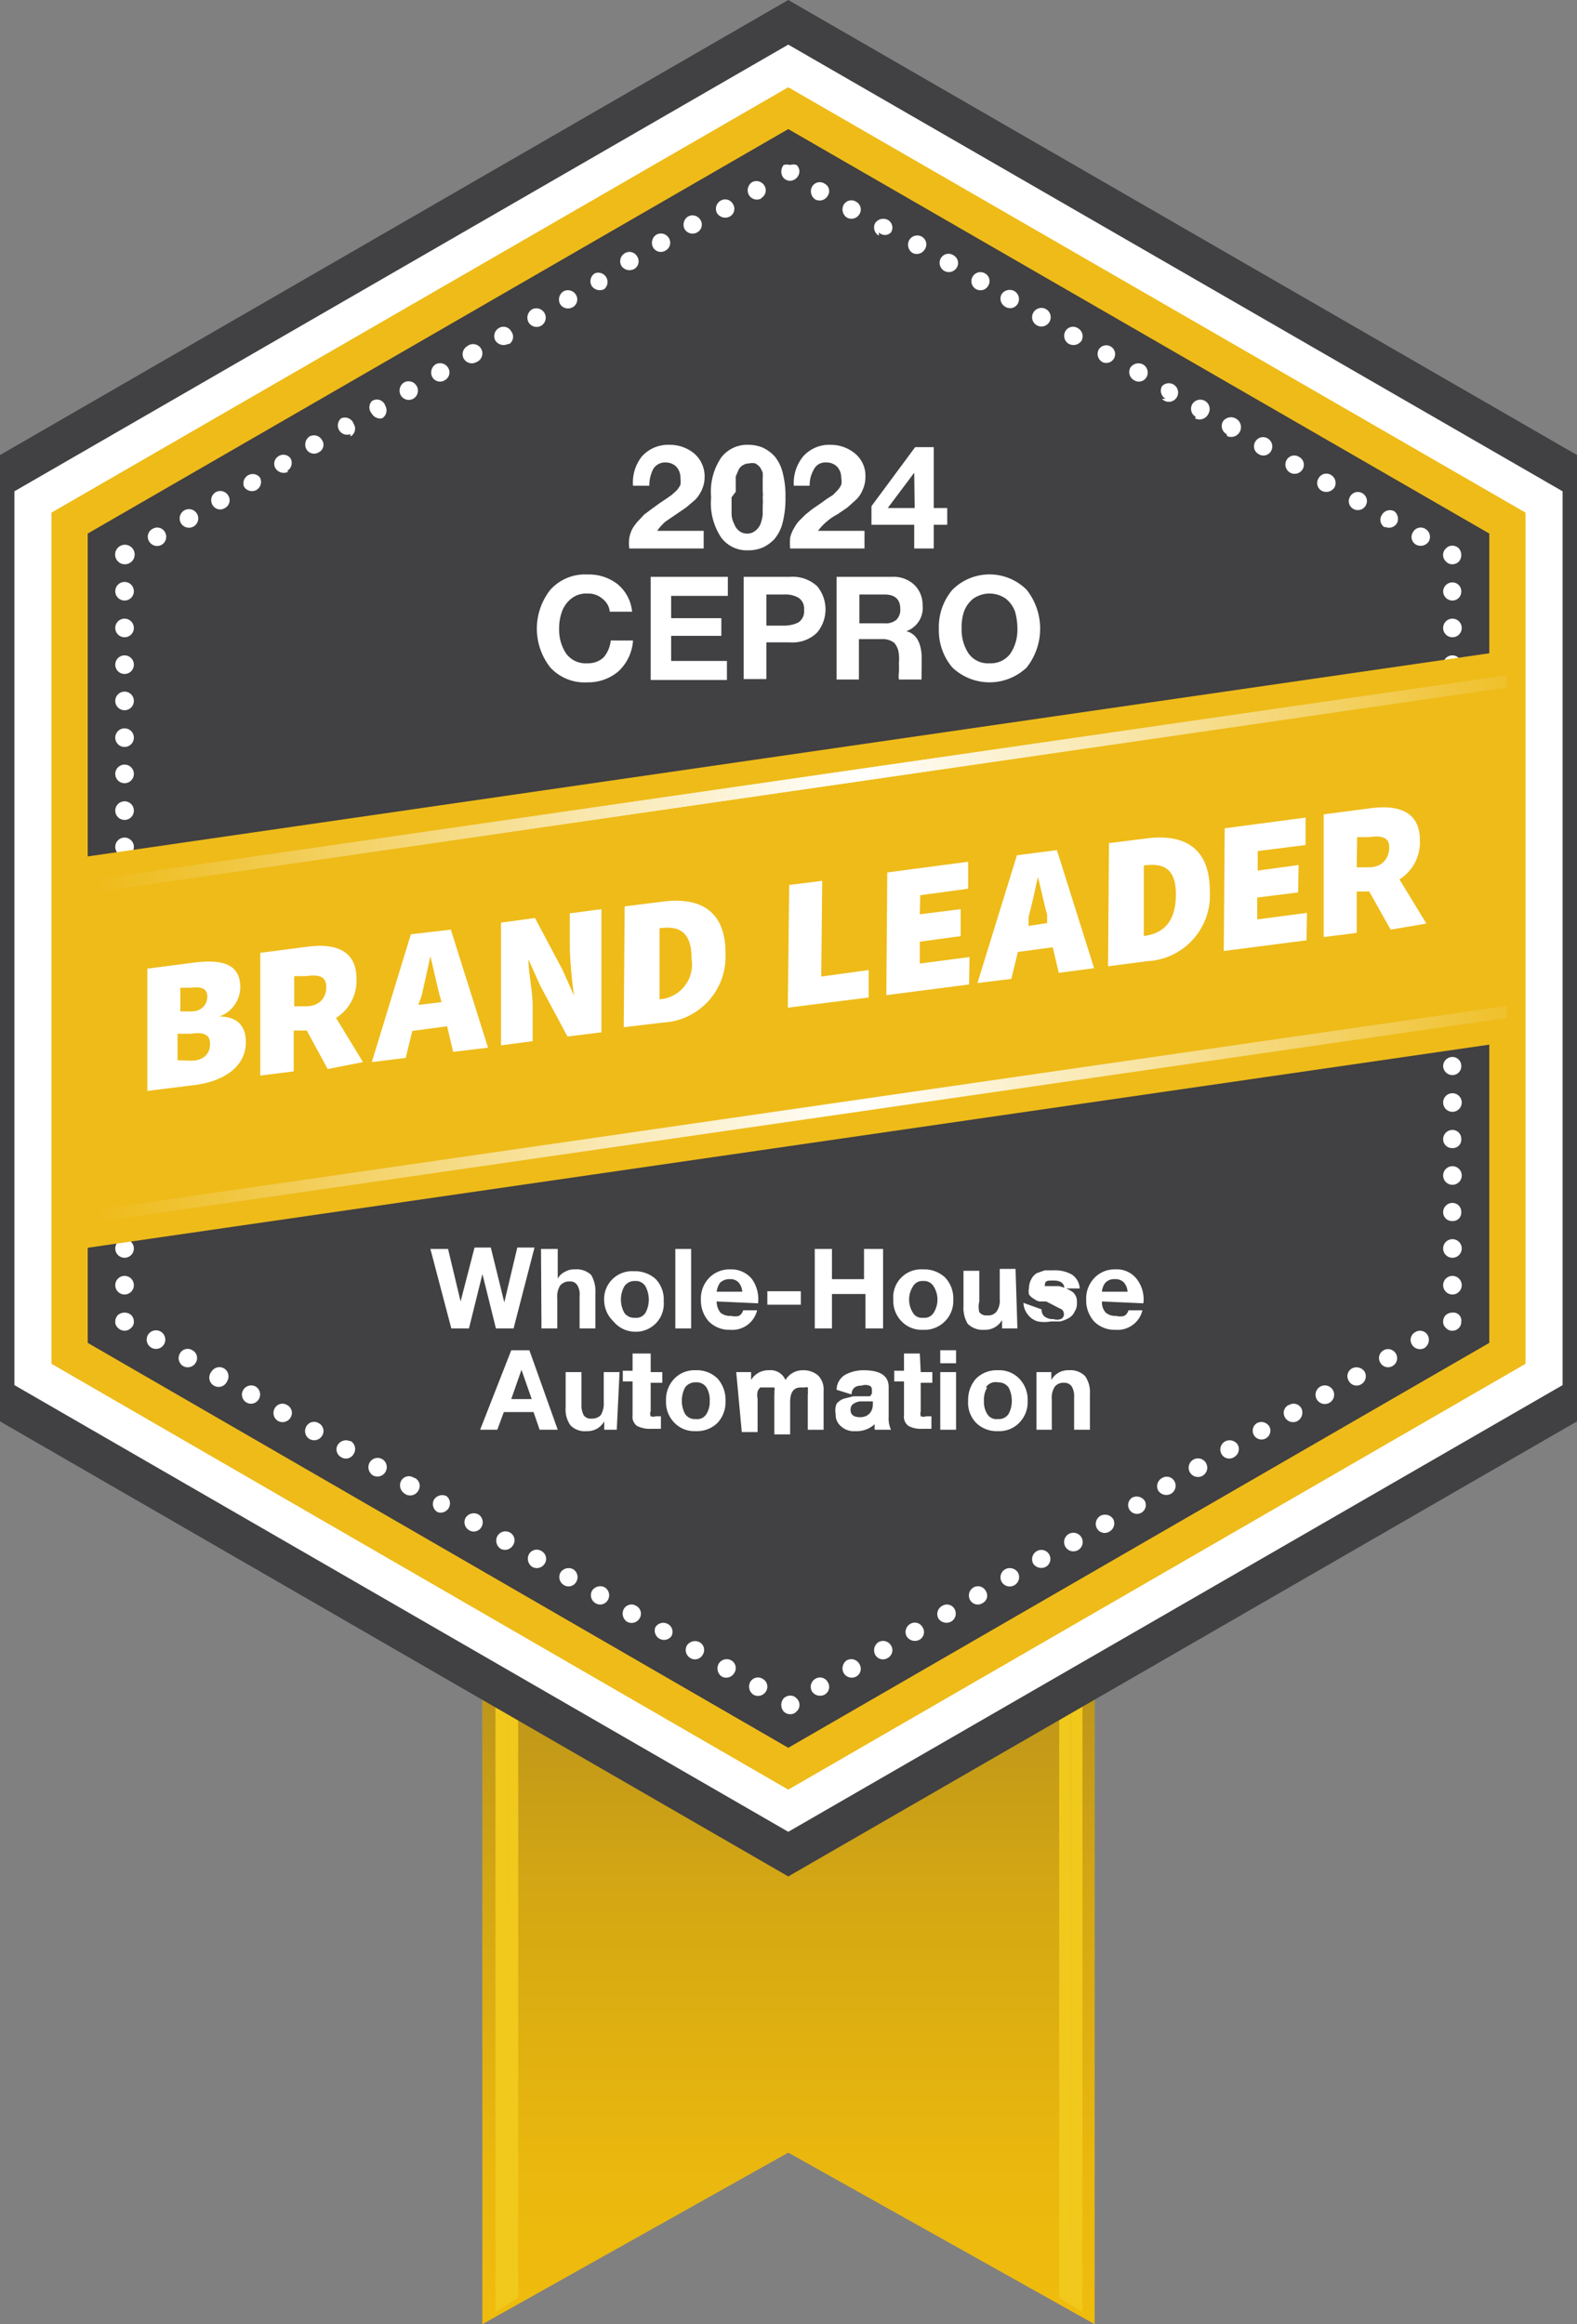 <svg xmlns="http://www.w3.org/2000/svg" xmlns:xlink="http://www.w3.org/1999/xlink" viewBox="0 0 33.93 50"><rect x="0" y="0" width="33.93" height="50" fill="#808080" stroke="none"/><defs><style>.cls-1{fill:url(#linear-gradient);}.cls-2{fill:#eebb19;}.cls-3{fill:none;}.cls-4{fill:url(#linear-gradient-2);}.cls-5{clip-path:url(#clip-path);}.cls-6{fill:url(#linear-gradient-4);}.cls-7{fill:#f1c81c;}.cls-8{fill:#414042;}.cls-9{fill:#fff;}.cls-10{clip-path:url(#clip-path-2);}.cls-11{clip-path:url(#clip-path-3);}.cls-12{clip-path:url(#clip-path-4);}.cls-13{clip-path:url(#clip-path-5);}.cls-14{fill:url(#linear-gradient-6);}.cls-15{clip-path:url(#clip-path-6);}.cls-16{fill:url(#linear-gradient-7);}</style><linearGradient id="linear-gradient" x1="10.38" y1="42.22" x2="23.55" y2="42.22" gradientUnits="userSpaceOnUse"><stop offset="0" stop-color="#eebb19"/><stop offset="1" stop-color="#eebb19"/></linearGradient><linearGradient id="linear-gradient-2" x1="1.51" y1="16.9" x2="32.42" y2="16.9" gradientUnits="userSpaceOnUse"><stop offset="0" stop-color="#eebb19"/><stop offset="0.52" stop-color="#fff"/><stop offset="1" stop-color="#eebb19"/></linearGradient><clipPath id="clip-path" transform="translate(0 0)"><polygon class="cls-1" points="10.38 34.45 10.38 50 16.96 46.31 23.55 50 23.55 34.45 10.38 34.45"/></clipPath><linearGradient id="linear-gradient-4" x1="16.96" y1="50" x2="16.96" y2="34.45" gradientUnits="userSpaceOnUse"><stop offset="0" stop-color="#f0bc0c"/><stop offset="0.23" stop-color="#e9b70e"/><stop offset="0.58" stop-color="#d5a813"/><stop offset="0.99" stop-color="#b58f1c"/><stop offset="1" stop-color="#b48f1c"/></linearGradient><clipPath id="clip-path-2" transform="translate(0 0)"><polygon class="cls-2" points="1.11 11.03 1.11 29.34 16.96 38.5 32.82 29.34 32.82 11.03 16.96 1.88 1.11 11.03"/></clipPath><clipPath id="clip-path-3" transform="translate(0 0)"><rect class="cls-3" width="33.93" height="50"/></clipPath><clipPath id="clip-path-4" transform="translate(0 0)"><polygon class="cls-3" points="1.51 18.48 1.51 26.9 32.42 22.42 32.42 14 1.51 18.48"/></clipPath><clipPath id="clip-path-5" transform="translate(0 0)"><polygon class="cls-4" points="1.51 19 1.51 19.27 32.42 14.79 32.42 14.53 1.51 19"/></clipPath><linearGradient id="linear-gradient-6" x1="463.65" y1="1200.52" x2="464.43" y2="1200.52" gradientTransform="translate(-18367.57 -47545.73) scale(39.62)" xlink:href="#linear-gradient-2"/><clipPath id="clip-path-6" transform="translate(0 0)"><polygon class="cls-3" points="1.51 26.11 1.51 26.37 32.42 21.9 32.42 21.64 1.51 26.11"/></clipPath><linearGradient id="linear-gradient-7" x1="463.65" y1="1200.47" x2="464.43" y2="1200.47" gradientTransform="translate(-18367.57 -47536.62) scale(39.62)" xlink:href="#linear-gradient-2"/></defs><g id="Layer_2" data-name="Layer 2"><g id="Layer_1-2" data-name="Layer 1"><polygon class="cls-1" points="10.38 34.45 10.38 50 16.96 46.31 23.55 50 23.55 34.45 10.38 34.45"/><g class="cls-5"><rect class="cls-6" x="10.38" y="34.45" width="13.17" height="15.55"/></g><polygon class="cls-7" points="23.04 49.59 23.29 49.74 23.29 36.46 23.04 36.31 23.04 49.59"/><polygon class="cls-7" points="22.79 49.43 23.04 49.59 23.04 36.31 22.79 36.16 22.79 49.43"/><polygon class="cls-7" points="10.66 36.46 10.66 49.74 10.9 49.59 10.9 36.31 10.66 36.46"/><polygon class="cls-7" points="10.9 36.31 10.9 49.59 11.15 49.43 11.15 36.16 10.9 36.31"/><polygon class="cls-8" points="16.96 0 0 9.79 0 30.58 16.96 40.37 33.93 30.58 33.93 9.79 16.96 0"/><polygon class="cls-9" points="0.31 10.57 0.31 29.8 16.96 39.41 33.62 29.8 33.62 10.57 16.96 0.96 0.31 10.57"/><polygon class="cls-2" points="1.11 11.03 1.11 29.34 16.96 38.5 32.82 29.34 32.82 11.03 16.96 1.88 1.11 11.03"/><g class="cls-10"><rect class="cls-2" x="1.11" y="1.88" width="31.71" height="36.62"/></g><polygon class="cls-8" points="1.89 11.48 16.96 2.78 32.04 11.48 32.04 28.89 16.96 37.6 1.89 28.89 1.89 11.48"/><polygon class="cls-8" points="1.89 11.48 16.96 2.78 32.04 11.48 32.04 28.89 16.96 37.6 1.89 28.89 1.89 11.48"/><polygon class="cls-8" points="2.4 11.78 16.96 3.37 31.52 11.78 31.52 28.59 16.96 37 2.4 28.59 2.4 11.78"/><g class="cls-11"><path class="cls-9" d="M2.68,12.14a.21.21,0,1,0-.14-.06.2.2,0,0,0,.14.06" transform="translate(0 0)"/><path class="cls-9" d="M16.38,4.26h0A.19.19,0,0,0,16.45,4a.2.2,0,0,0-.27-.08.21.21,0,0,0-.07.27.2.2,0,0,0,.27.08m-.68.39h0a.19.19,0,0,0,.07-.27.19.19,0,0,0-.27-.07.2.2,0,0,0-.07.27.21.21,0,0,0,.27.07M15,5h0a.19.19,0,0,0,.07-.27.2.2,0,0,0-.27-.07.21.21,0,0,0-.07.27A.2.2,0,0,0,15,5m-.68.39h0a.19.19,0,0,0,.07-.27.2.2,0,0,0-.27-.07.21.21,0,0,0-.07.27.19.19,0,0,0,.27.07m-.68.4h0a.19.19,0,0,0,.07-.27.19.19,0,0,0-.27-.07.2.2,0,0,0-.07.27.21.21,0,0,0,.27.07M13,6.22h0a.2.2,0,0,0-.2-.34.2.2,0,0,0-.07.27.21.21,0,0,0,.27.07m-.68.39h0a.19.19,0,0,0,.07-.27.2.2,0,0,0-.27-.07.21.21,0,0,0-.07.27.2.2,0,0,0,.27.07m-.68.4h0a.2.2,0,0,0-.2-.35.21.21,0,0,0-.07.27.2.2,0,0,0,.27.08m-.68.39h0A.19.19,0,0,0,11,7.13a.19.19,0,0,0-.27-.07.2.2,0,0,0-.07.27.21.21,0,0,0,.27.07m-.68.39h0a.2.2,0,1,0-.2-.34.2.2,0,0,0-.07.27.2.2,0,0,0,.27.07m-.68.39h0a.19.19,0,0,0,.07-.27.2.2,0,0,0-.27-.07.21.21,0,0,0-.07.27.19.19,0,0,0,.27.07m-.68.4h0a.2.2,0,0,0-.2-.35.21.21,0,0,0-.07.27.2.2,0,0,0,.27.08M8.22,9h0a.2.2,0,0,0,.07-.27A.19.19,0,0,0,8,8.63.2.2,0,0,0,8,8.9.21.21,0,0,0,8.22,9m-.68.39h0a.19.19,0,0,0,.07-.27A.2.2,0,0,0,7.34,9a.2.2,0,0,0,.2.34m-.68.39h0a.18.18,0,0,0,.07-.26.2.2,0,0,0-.27-.08.21.21,0,0,0-.07.27.19.19,0,0,0,.27.07m-.68.4h0a.2.2,0,0,0,.07-.27A.19.19,0,0,0,6,9.81a.19.19,0,0,0-.07.27.21.21,0,0,0,.27.07m-.68.39h0a.2.2,0,0,0,.07-.27.2.2,0,0,0-.34.2.2.2,0,0,0,.27.07m-.68.39h0a.19.19,0,0,0,.07-.27.2.2,0,0,0-.27-.07.2.2,0,0,0-.07.27.19.19,0,0,0,.27.07m-.68.4h0a.2.2,0,1,0-.27-.08.2.2,0,0,0,.27.08m-.68.39h0a.2.2,0,0,0,.07-.27.19.19,0,0,0-.27-.07.19.19,0,0,0-.07.27.2.2,0,0,0,.27.07" transform="translate(0 0)"/><path class="cls-9" d="M17,3.89a.21.21,0,0,0,.2-.2.2.2,0,0,0-.06-.14.22.22,0,0,0-.14,0,.24.24,0,0,0-.14,0,.24.24,0,0,0-.05.14.22.22,0,0,0,.05.14.2.2,0,0,0,.14.06" transform="translate(0 0)"/><path class="cls-9" d="M30.47,11.72h0a.21.21,0,0,0,.27-.07.2.2,0,0,0-.07-.27.19.19,0,0,0-.27.07.19.19,0,0,0,.07.27m-.68-.39h0a.2.2,0,0,0,.27-.08A.21.21,0,0,0,30,11a.2.2,0,0,0-.27.08.19.19,0,0,0,.07.27m-.68-.4h0a.19.19,0,1,0,.19-.34.19.19,0,0,0-.26.07.19.19,0,0,0,.07.27m-.68-.39h0a.21.21,0,0,0,.27-.07.2.2,0,0,0-.07-.27.19.19,0,0,0-.27.07.19.19,0,0,0,.07.27m-.68-.39h0a.2.2,0,0,0,.27-.08.19.19,0,0,0-.08-.26.19.19,0,0,0-.27.07.2.2,0,0,0,.08.27m-.68-.4h0a.19.19,0,0,0,.27-.07.2.2,0,0,0-.08-.27.19.19,0,0,0-.26.07.19.19,0,0,0,.07.27m-.68-.39h0A.19.19,0,1,0,26.58,9a.21.21,0,0,0-.27.07.2.2,0,0,0,.08.27M25.71,9h0A.21.21,0,0,0,26,8.9a.2.2,0,0,0-.35-.2.2.2,0,0,0,.08.27M25,8.58h0A.2.2,0,1,0,25,8.31a.2.2,0,0,0,.08.27m-.68-.4h0a.19.19,0,0,0,.27-.07.2.2,0,0,0-.08-.27.21.21,0,0,0-.27.07.2.2,0,0,0,.08.27m-.68-.39h0a.19.19,0,1,0-.08-.27.2.2,0,0,0,.08.27M23,7.4h0a.21.21,0,0,0,.27-.07.2.2,0,0,0-.08-.27.19.19,0,0,0-.27.07A.2.2,0,0,0,23,7.4M22.31,7h0a.2.2,0,1,0-.08-.27.2.2,0,0,0,.08.27m-.68-.4h0a.19.19,0,0,0,.27-.07.2.2,0,0,0-.08-.27.21.21,0,0,0-.27.07.2.2,0,0,0,.08.27M21,6.22h0a.19.19,0,0,0,.26-.07.19.19,0,0,0-.07-.27.19.19,0,1,0-.19.34m-.68-.39h0a.2.2,0,0,0,.27-.08.19.19,0,0,0-.08-.26.19.19,0,0,0-.27.07.2.2,0,0,0,.08.27m-.69-.39h0a.2.2,0,0,0,.27-.08.19.19,0,0,0-.07-.27.2.2,0,0,0-.27.08.21.21,0,0,0,.07.27M18.91,5h0A.18.18,0,0,0,19.17,5a.19.19,0,0,0-.07-.27.21.21,0,0,0-.27.07.2.2,0,0,0,.08.27m-.69-.39h0a.2.2,0,0,0,.27-.07.19.19,0,0,0-.07-.27.19.19,0,0,0-.27.07.21.21,0,0,0,.07.27m-.68-.39h0a.2.2,0,0,0,.27-.08.18.18,0,0,0-.07-.26.19.19,0,0,0-.27.07.21.21,0,0,0,.07.27" transform="translate(0 0)"/><path class="cls-9" d="M31.25,12.14a.2.2,0,0,0,.14-.06.22.22,0,0,0,0-.28.2.2,0,0,0-.14-.06.18.18,0,0,0-.14.06.19.19,0,0,0,0,.28.18.18,0,0,0,.14.06" transform="translate(0 0)"/><path class="cls-9" d="M31.05,27.65h0a.2.2,0,0,0,.2.2.2.2,0,0,0,0-.4.2.2,0,0,0-.2.2m0-.79h0a.2.2,0,0,0,.2.2.2.2,0,0,0,0-.4.2.2,0,0,0-.2.2m0-.78h0a.19.19,0,0,0,.2.19.18.18,0,0,0,.19-.19.19.19,0,0,0-.19-.2.2.2,0,0,0-.2.2m0-.79h0a.2.2,0,0,0,.2.2.2.2,0,0,0,0-.4.2.2,0,0,0-.2.2m0-.78h0a.19.19,0,0,0,.2.19.18.18,0,0,0,.19-.19.19.19,0,0,0-.19-.2.2.2,0,0,0-.2.2m0-.79h0a.2.2,0,0,0,.2.2.2.2,0,0,0,0-.4.2.2,0,0,0-.2.2m0-.79h0a.2.2,0,0,0,.2.2.19.19,0,0,0,.19-.2.19.19,0,0,0-.19-.19.2.2,0,0,0-.2.19m0-.78h0a.2.2,0,0,0,.2.2.2.2,0,0,0,0-.4.2.2,0,0,0-.2.2m0-.79h0a.2.2,0,0,0,.2.2.19.19,0,0,0,.19-.2.19.19,0,0,0-.19-.19.2.2,0,0,0-.2.19m0-.78h0a.2.2,0,0,0,.2.2.2.2,0,0,0,0-.4.2.2,0,0,0-.2.2m0-.79h0a.2.2,0,0,0,.2.2.19.19,0,0,0,.19-.2.18.18,0,0,0-.19-.19.19.19,0,0,0-.2.19m0-.78h0a.2.2,0,0,0,.2.2.2.2,0,0,0,0-.4.2.2,0,0,0-.2.2m0-.79h0a.2.2,0,0,0,.2.2.19.19,0,0,0,.19-.2.18.18,0,0,0-.19-.19.19.19,0,0,0-.2.19m0-.78h0a.2.2,0,0,0,.2.2.2.2,0,0,0,0-.4.2.2,0,0,0-.2.2m0-.79h0a.2.2,0,0,0,.2.2.2.2,0,0,0,0-.4.2.2,0,0,0-.2.2m0-.78h0a.19.19,0,0,0,.2.19.18.18,0,0,0,.19-.19.19.19,0,0,0-.19-.2.2.2,0,0,0-.2.2m0-.79h0a.2.2,0,0,0,.2.2.2.2,0,0,0,0-.4.2.2,0,0,0-.2.2m0-.78h0a.2.2,0,0,0,.2.19.19.19,0,0,0,.19-.19.19.19,0,0,0-.19-.2.2.2,0,0,0-.2.2m0-.79h0a.2.2,0,0,0,.2.2.2.2,0,0,0,0-.4.2.2,0,0,0-.2.2m0-.79h0a.2.2,0,0,0,.2.2.19.19,0,0,0,.19-.2.19.19,0,0,0-.19-.19.2.2,0,0,0-.2.19" transform="translate(0 0)"/><path class="cls-9" d="M31.25,28.63a.19.19,0,0,0,.19-.2.17.17,0,0,0-.19-.19.22.22,0,0,0-.14.05.2.2,0,0,0-.06.14.17.17,0,0,0,.06.14.18.18,0,0,0,.14.06" transform="translate(0 0)"/><path class="cls-9" d="M17.54,36.12h0a.2.2,0,0,0-.07.27.21.21,0,0,0,.27.07.19.19,0,0,0,.07-.27.19.19,0,0,0-.27-.07m.68-.4h0a.21.21,0,0,0-.07.27.2.2,0,0,0,.27.08.19.19,0,0,0,.07-.27.2.2,0,0,0-.27-.08m.68-.39h0a.21.21,0,0,0-.07.27.19.19,0,0,0,.27.07.19.19,0,0,0,.07-.27.2.2,0,0,0-.27-.07m.68-.39h0a.2.2,0,0,0-.07.27.21.21,0,0,0,.27.07.19.19,0,0,0,.07-.27.19.19,0,0,0-.27-.07m.69-.39h0a.2.2,0,0,0-.08.27.21.21,0,0,0,.27.07.2.2,0,0,0,.08-.27.19.19,0,0,0-.27-.07m.68-.4h0a.2.2,0,0,0-.08.27.19.19,0,0,0,.27.07.18.18,0,0,0,.07-.26.19.19,0,0,0-.26-.08m.68-.39h0a.2.2,0,0,0-.08.27.2.2,0,0,0,.35-.2.21.21,0,0,0-.27-.07m.68-.39h0a.2.2,0,0,0-.08.27.21.21,0,0,0,.27.07.19.19,0,1,0-.19-.34M23,33h0a.2.2,0,1,0,.27.08A.2.2,0,0,0,23,33m.68-.39h0a.2.2,0,0,0-.08.27.19.19,0,0,0,.27.07.2.2,0,0,0,.08-.27.21.21,0,0,0-.27-.07m.68-.39h0a.19.19,0,1,0,.27.07.21.21,0,0,0-.27-.07M25,31.8h0a.2.2,0,0,0-.08.27.21.21,0,0,0,.27.07.2.2,0,0,0,.08-.27A.19.19,0,0,0,25,31.8m.68-.4h0a.2.2,0,1,0,.27.08.2.2,0,0,0-.27-.08m.68-.39h0a.2.2,0,0,0-.08.27.19.19,0,0,0,.27.07.2.2,0,0,0,.08-.27.21.21,0,0,0-.27-.07m.68-.39h0a.19.19,0,1,0,.27.07.2.2,0,0,0-.27-.07m.68-.39h0a.19.19,0,0,0-.07.27.2.2,0,0,0,.27.07A.21.21,0,0,0,28,30.3a.19.19,0,0,0-.27-.07m.68-.4h0a.2.2,0,1,0,.27.08.2.2,0,0,0-.27-.08m.68-.39h0a.19.19,0,0,0-.07.27.19.19,0,0,0,.27.07.2.2,0,0,0,.07-.27.21.21,0,0,0-.27-.07m.68-.39h0a.19.19,0,0,0-.07.27.19.19,0,0,0,.26.07.19.19,0,1,0-.19-.34m.68-.39h0a.19.19,0,0,0-.07.27.2.2,0,0,0,.27.07.21.21,0,0,0,.07-.27.19.19,0,0,0-.27-.07" transform="translate(0 0)"/><path class="cls-9" d="M17,36.88a.18.18,0,0,0,.14-.06.19.19,0,0,0,0-.28.18.18,0,0,0-.14-.06.2.2,0,0,0-.14.06.22.22,0,0,0,0,.28.2.2,0,0,0,.14.06" transform="translate(0 0)"/><path class="cls-9" d="M3.46,28.65h0a.2.2,0,1,0,.07.27.2.2,0,0,0-.07-.27m.68.4h0a.19.19,0,0,0-.27.07.2.2,0,0,0,.07.27.2.2,0,0,0,.27-.07.19.19,0,0,0-.07-.27m.68.39h0a.2.2,0,0,0-.27.07.2.2,0,1,0,.34.2.2.2,0,0,0-.07-.27m.68.39h0a.2.2,0,0,0-.27.08.19.19,0,0,0,.34.19.2.2,0,0,0-.07-.27m.68.4h0a.19.19,0,0,0-.27.07.2.2,0,0,0,.07.27.2.2,0,0,0,.27-.07.19.19,0,0,0-.07-.27m.68.39h0a.19.19,0,0,0-.27.07.2.2,0,0,0,.07.27.2.2,0,0,0,.27-.07.19.19,0,0,0-.07-.27m.68.39h0a.21.21,0,0,0-.27.07.19.19,0,0,0,.07.27.19.19,0,0,0,.27-.07A.2.2,0,0,0,7.54,31m.68.39h0a.2.2,0,0,0-.27.08.21.21,0,0,0,.07.27.2.2,0,0,0,.2-.35m.68.4h0a.19.19,0,0,0-.27.07.21.21,0,0,0,.07.27A.2.2,0,0,0,9,32.07a.19.19,0,0,0-.07-.27m.68.39h0a.21.21,0,0,0-.27.07.2.2,0,0,0,.07.27.2.2,0,0,0,.2-.34m.68.39h0a.21.21,0,0,0-.27.07.2.2,0,0,0,.07.27.19.19,0,0,0,.27-.07.2.2,0,0,0-.07-.27m.68.39h0a.2.2,0,0,0-.27.08.21.21,0,0,0,.07.27.2.2,0,0,0,.27-.08.19.19,0,0,0-.07-.27m.68.4h0a.19.19,0,0,0-.27.07.21.21,0,0,0,.07.27.2.2,0,0,0,.27-.07.19.19,0,0,0-.07-.27m.68.39h0a.21.21,0,0,0-.27.07.2.2,0,0,0,.07.27.19.19,0,0,0,.27-.07.2.2,0,0,0-.07-.27m.68.39h0a.21.21,0,0,0-.27.07.2.2,0,0,0,.07.27.19.19,0,0,0,.27-.07.2.2,0,0,0-.07-.27m.68.4h0a.19.19,0,0,0-.27.07.21.21,0,0,0,.07.27.2.2,0,0,0,.27-.07.19.19,0,0,0-.07-.27m.68.39h0a.2.2,0,0,0-.27.07.2.2,0,0,0,.34.2.19.19,0,0,0-.07-.27m.68.39h0a.21.21,0,0,0-.27.07.2.2,0,0,0,.07.27.19.19,0,0,0,.27-.07.19.19,0,0,0-.07-.27m.68.39h0a.2.2,0,0,0-.27.08.21.21,0,0,0,.07.27.2.2,0,0,0,.27-.08.19.19,0,0,0-.07-.27m.68.4h0a.19.19,0,0,0-.27.07.21.21,0,0,0,.07.27.2.2,0,0,0,.27-.07.19.19,0,0,0-.07-.27" transform="translate(0 0)"/><path class="cls-9" d="M2.68,28.63a.2.2,0,0,0,.14-.06.17.17,0,0,0,.06-.14.2.2,0,0,0-.06-.14.22.22,0,0,0-.28,0,.2.2,0,0,0-.06.14.17.17,0,0,0,.06.14.2.2,0,0,0,.14.06" transform="translate(0 0)"/><path class="cls-9" d="M2.88,12.73h0a.2.2,0,1,0-.2.19.2.2,0,0,0,.2-.19m0,.78h0a.2.2,0,1,0-.2.2.2.2,0,0,0,.2-.2m0,.79h0a.2.2,0,0,0-.4,0,.2.2,0,0,0,.4,0m0,.78h0a.2.2,0,1,0-.2.2.2.2,0,0,0,.2-.2m0,.79h0a.2.2,0,1,0-.4,0,.2.2,0,0,0,.4,0m0,.78h0a.2.2,0,1,0-.2.2.2.2,0,0,0,.2-.2m0,.79h0a.2.2,0,1,0-.2.2.2.2,0,0,0,.2-.2m0,.78h0a.2.2,0,0,0-.4,0,.2.2,0,1,0,.4,0m0,.79h0a.2.2,0,1,0-.2.2.2.2,0,0,0,.2-.2m0,.78h0a.2.2,0,0,0-.4,0,.2.2,0,0,0,.4,0m0,.79h0a.2.2,0,1,0-.2.2.2.2,0,0,0,.2-.2m0,.78h0a.2.2,0,1,0-.2.2.2.2,0,0,0,.2-.2m0,.79h0a.2.2,0,1,0-.2.2.2.2,0,0,0,.2-.2m0,.79h0a.2.2,0,1,0-.2.19.2.2,0,0,0,.2-.19m0,.78h0a.2.2,0,1,0-.2.2.2.2,0,0,0,.2-.2m0,.79h0a.2.2,0,1,0-.2.19.2.2,0,0,0,.2-.19m0,.78h0a.2.2,0,1,0-.2.2.2.2,0,0,0,.2-.2m0,.79h0a.2.2,0,1,0-.4,0,.2.2,0,0,0,.4,0m0,.78h0a.2.2,0,1,0-.2.2.2.2,0,0,0,.2-.2m0,.79h0a.2.2,0,1,0-.2.2.2.2,0,0,0,.2-.2" transform="translate(0 0)"/><path class="cls-8" d="M2.68,26.2l28.57-4.4S28.12,24.25,18,25.92s-15.35.28-15.35.28" transform="translate(0 0)"/></g><g class="cls-12"><rect class="cls-2" x="1.51" y="14" width="30.91" height="12.9"/></g><polygon class="cls-4" points="1.51 19 1.51 19.27 32.42 14.79 32.42 14.53 1.51 19"/><g class="cls-13"><rect class="cls-14" x="1.51" y="14.53" width="30.91" height="4.74"/></g><g class="cls-15"><rect class="cls-16" x="1.51" y="21.63" width="30.91" height="4.74"/></g><g class="cls-11"><path class="cls-9" d="M3.17,20.84l1-.13c.56-.07,1,0,1,.53a.68.68,0,0,1-.45.63h0c.38,0,.57.2.57.55,0,.54-.49.84-1.07.92l-1.05.13Zm.94.92c.24,0,.35-.16.35-.32s-.11-.22-.34-.19l-.24,0v.51Zm0,1.06c.28,0,.41-.16.41-.36s-.13-.26-.41-.22l-.29,0v.57Z" transform="translate(0 0)"/><path class="cls-9" d="M7.05,23l-.45-.83-.28,0v.88l-.72.09,0-2.64,1-.13c.58-.08,1.08.05,1.07.71a.94.94,0,0,1-.44.82l.58.95Zm-.72-1.35.25,0c.29,0,.44-.18.44-.41s-.15-.28-.43-.24l-.26,0Z" transform="translate(0 0)"/><path class="cls-9" d="M9.62,22.08l-.75.1-.14.58L8,22.85l.84-2.75L9.7,20l.8,2.54-.75.09Zm-.12-.52-.05-.18c-.06-.24-.13-.56-.19-.81h0c-.06.28-.13.6-.19.86L9,21.62Z" transform="translate(0 0)"/><path class="cls-9" d="M10.78,19.85l.73-.1.59,1.11.25.56h0a9.83,9.83,0,0,1-.09-1v-.77l.68-.09,0,2.65-.73.09-.59-1.1-.25-.56h0c0,.3.09.67.09,1v.76l-.68.09Z" transform="translate(0 0)"/><path class="cls-9" d="M13.44,19.5l.8-.1c.82-.11,1.38.19,1.37,1.13A1.42,1.42,0,0,1,14.26,22l-.84.1Zm.74,2a.75.75,0,0,0,.7-.87c0-.62-.3-.71-.69-.66h0v1.52Z" transform="translate(0 0)"/><polygon class="cls-9" points="16.98 19.04 17.69 18.95 17.67 21.01 18.69 20.87 18.69 21.46 16.95 21.68 16.98 19.04"/><polygon class="cls-9" points="19.09 18.77 20.83 18.54 20.83 19.12 19.8 19.26 19.79 19.67 20.67 19.56 20.67 20.14 19.79 20.26 19.79 20.73 20.86 20.59 20.85 21.18 19.07 21.41 19.09 18.77"/><path class="cls-9" d="M22.65,20.38l-.75.1-.14.58-.73.09.85-2.75.86-.11.8,2.54-.76.1Zm-.12-.52,0-.18c-.07-.24-.13-.56-.2-.81h0c-.06.28-.13.6-.2.86l0,.19Z" transform="translate(0 0)"/><path class="cls-9" d="M23.86,18.14l.79-.1c.82-.11,1.38.19,1.38,1.13a1.42,1.42,0,0,1-1.36,1.51l-.83.11Zm.74,2c.38-.05.69-.25.7-.87s-.3-.7-.69-.65h0l0,1.52Z" transform="translate(0 0)"/><polygon class="cls-9" points="26.35 17.82 28.09 17.59 28.09 18.18 27.06 18.31 27.06 18.73 27.94 18.61 27.93 19.2 27.05 19.31 27.05 19.78 28.12 19.64 28.11 20.23 26.33 20.46 26.35 17.82"/><path class="cls-9" d="M29.92,20l-.46-.82-.27,0v.89l-.71.09,0-2.64,1-.13c.58-.08,1.08.05,1.07.71a.94.94,0,0,1-.44.82l.58.95Zm-.73-1.34.26,0c.28,0,.43-.18.44-.41s-.15-.28-.43-.24l-.26,0Z" transform="translate(0 0)"/></g><path class="cls-9" d="M13.62,10.45a.9.9,0,0,1,.19-.63.76.76,0,0,1,.6-.25.82.82,0,0,1,.53.19.65.65,0,0,1,.22.5.67.67,0,0,1-.06.28.77.77,0,0,1-.14.21l-.2.17-.22.15-.22.15a1.08,1.08,0,0,0-.18.2h1v.38h-1.6a.82.82,0,0,1,0-.23.68.68,0,0,1,.07-.2,1,1,0,0,1,.11-.15l.14-.15.16-.12.18-.13.12-.08.13-.09.1-.09a.51.51,0,0,0,.09-.13.59.59,0,0,0,0-.14.35.35,0,0,0-.09-.25.32.32,0,0,0-.23-.09.29.29,0,0,0-.27.15.78.78,0,0,0-.08.35Z" transform="translate(0 0)"/><path class="cls-9" d="M15.3,10.7a1.31,1.31,0,0,1,.22-.86.7.7,0,0,1,.58-.27.81.81,0,0,1,.31.06.83.83,0,0,1,.25.18.87.87,0,0,1,.18.36,2,2,0,0,1,.06.53,2.12,2.12,0,0,1-.06.54.87.87,0,0,1-.18.36.83.83,0,0,1-.25.18.81.81,0,0,1-.31.06.69.69,0,0,1-.58-.27A1.34,1.34,0,0,1,15.3,10.7Zm.44,0v.18s0,.11,0,.19a.53.53,0,0,0,.06.21.33.33,0,0,0,.1.14.28.28,0,0,0,.18.06.27.27,0,0,0,.17-.06.36.36,0,0,0,.11-.14.81.81,0,0,0,.05-.21c0-.08,0-.15,0-.19a1,1,0,0,0,0-.18.41.41,0,0,0,0-.12v-.13c0-.06,0-.11,0-.15a.93.93,0,0,0,0-.13.67.67,0,0,0-.06-.12.39.39,0,0,0-.1-.08.28.28,0,0,0-.13,0A.24.24,0,0,0,16,10a.23.23,0,0,0-.11.11l-.06.14s0,.1,0,.17,0,.13,0,.16Z" transform="translate(0 0)"/><path class="cls-9" d="M17.08,10.45a.9.9,0,0,1,.2-.63.75.75,0,0,1,.59-.25.82.82,0,0,1,.53.19.62.62,0,0,1,.22.5.67.67,0,0,1-.06.28.6.6,0,0,1-.14.21l-.19.17-.22.15a1.07,1.07,0,0,0-.22.15,1.17,1.17,0,0,0-.19.2h1v.38H17a1.52,1.52,0,0,1,0-.23.7.7,0,0,1,.08-.2,1,1,0,0,1,.1-.15l.15-.15.15-.12.19-.13.11-.08.14-.09.09-.09a.51.51,0,0,0,.09-.13.32.32,0,0,0,0-.14.35.35,0,0,0-.09-.25.32.32,0,0,0-.24-.09.27.27,0,0,0-.26.15.68.68,0,0,0-.09.35Z" transform="translate(0 0)"/><path class="cls-9" d="M19.67,11.29h-.92v-.4l.94-1.27h.4v1.31h.29v.36h-.29v.51h-.42Zm0-1.12h0l-.57.76h.58Z" transform="translate(0 0)"/><path class="cls-9" d="M13.12,13.16a.4.4,0,0,0-.16-.28.46.46,0,0,0-.32-.11.51.51,0,0,0-.35.11.63.63,0,0,0-.2.28,1.06,1.06,0,0,0-.06.37.92.92,0,0,0,.15.53.52.52,0,0,0,.46.21.48.48,0,0,0,.35-.13.66.66,0,0,0,.15-.36h.48a1,1,0,0,1-.31.66,1,1,0,0,1-.67.24,1,1,0,0,1-.8-.32,1.35,1.35,0,0,1,0-1.67,1,1,0,0,1,.8-.33,1,1,0,0,1,.65.21.88.88,0,0,1,.31.59Z" transform="translate(0 0)"/><path class="cls-9" d="M14,12.41h1.66v.41H14.44v.48h1.08v.38H14.44v.54h1.2v.41H14Z" transform="translate(0 0)"/><path class="cls-9" d="M16,12.41h1a.78.78,0,0,1,.58.2.78.78,0,0,1,0,1,.75.75,0,0,1-.58.21h-.51v.79H16Zm.49,1.05h.38a.68.68,0,0,0,.31-.07.29.29,0,0,0,.12-.27.28.28,0,0,0-.12-.26.57.57,0,0,0-.31-.07h-.38Z" transform="translate(0 0)"/><path class="cls-9" d="M18,12.41h1.2a.65.65,0,0,1,.48.18.6.6,0,0,1,.17.43.53.53,0,0,1-.35.56h0c.2.05.31.22.33.52v.09c0,.05,0,.09,0,.12s0,.07,0,.11a1,1,0,0,0,0,.12.2.2,0,0,0,0,.08h-.49a.54.54,0,0,1,0-.15,1.83,1.83,0,0,0,0-.21.72.72,0,0,0,0-.17.42.42,0,0,0-.1-.26.41.41,0,0,0-.27-.08h-.49v.87H18Zm.49,1h.54a.36.36,0,0,0,.25-.07.3.3,0,0,0,.09-.24c0-.21-.12-.31-.34-.31h-.54Z" transform="translate(0 0)"/><path class="cls-9" d="M20.2,13.53a1.24,1.24,0,0,1,.29-.84,1.13,1.13,0,0,1,1.6,0,1.35,1.35,0,0,1,0,1.67,1.16,1.16,0,0,1-1.6,0A1.23,1.23,0,0,1,20.2,13.53Zm.49,0a.92.92,0,0,0,.15.53.51.51,0,0,0,.45.21.52.52,0,0,0,.45-.21.92.92,0,0,0,.15-.53,1.38,1.38,0,0,0-.05-.37.63.63,0,0,0-.2-.28.61.61,0,0,0-.7,0,.63.63,0,0,0-.2.28A1.07,1.07,0,0,0,20.69,13.53Z" transform="translate(0 0)"/><path class="cls-9" d="M11.05,28.58h-.38l-.29-1.17h0l-.29,1.17H9.71l-.45-1.71h.38L9.91,28h0l.3-1.16h.35l.29,1.18h0l.28-1.18h.37Z" transform="translate(0 0)"/><path class="cls-9" d="M11.64,26.87H12v.64h0a.33.33,0,0,1,.16-.15.37.37,0,0,1,.2-.05.46.46,0,0,1,.36.12.7.7,0,0,1,.09.39v.76h-.34v-.7a.36.36,0,0,0-.05-.23.17.17,0,0,0-.16-.08.25.25,0,0,0-.21.09.45.45,0,0,0-.06.27v.65h-.34Z" transform="translate(0 0)"/><path class="cls-9" d="M13.2,28.43A.63.63,0,0,1,13,28a.6.6,0,0,1,.64-.65.66.66,0,0,1,.47.17.64.64,0,0,1,.17.48.6.6,0,0,1-.64.65A.6.6,0,0,1,13.2,28.43Zm.23-.75a.59.59,0,0,0,0,.56.25.25,0,0,0,.23.11.23.23,0,0,0,.23-.11.6.6,0,0,0,0-.56.24.24,0,0,0-.23-.12A.26.26,0,0,0,13.43,27.68Z" transform="translate(0 0)"/><path class="cls-9" d="M14.53,26.87h.34v1.71h-.34Z" transform="translate(0 0)"/><path class="cls-9" d="M15.42,28a.38.38,0,0,0,.08.24.32.32,0,0,0,.23.07.33.33,0,0,0,.17,0,.2.2,0,0,0,.09-.12h.3a.55.55,0,0,1-.58.42.62.62,0,0,1-.46-.18.68.68,0,0,1-.17-.47.64.64,0,0,1,.18-.47.61.61,0,0,1,.45-.18.57.57,0,0,1,.47.21.75.75,0,0,1,.13.52Zm.55-.21a.34.34,0,0,0-.08-.2.24.24,0,0,0-.19-.07.29.29,0,0,0-.21.08.44.44,0,0,0-.07.19Z" transform="translate(0 0)"/><path class="cls-9" d="M16.51,27.78h.72v.29h-.72Z" transform="translate(0 0)"/><path class="cls-9" d="M17.53,26.87h.37v.65h.69v-.65H19v1.71h-.38v-.74H17.9v.74h-.37Z" transform="translate(0 0)"/><path class="cls-9" d="M19.4,28.43a.63.63,0,0,1-.18-.47.6.6,0,0,1,.64-.65.66.66,0,0,1,.47.17.65.65,0,0,1,.18.48.62.62,0,0,1-.65.65A.6.6,0,0,1,19.4,28.43Zm.24-.75a.53.53,0,0,0,0,.56.22.22,0,0,0,.22.11.23.23,0,0,0,.23-.11.53.53,0,0,0,0-.56.24.24,0,0,0-.23-.12A.23.23,0,0,0,19.64,27.68Z" transform="translate(0 0)"/><path class="cls-9" d="M21.89,28.58h-.33V28.4h0a.42.42,0,0,1-.38.21.46.46,0,0,1-.36-.13.67.67,0,0,1-.09-.38v-.76h.34V28a.47.47,0,0,0,0,.23.19.19,0,0,0,.17.07.23.23,0,0,0,.2-.08.41.41,0,0,0,.07-.27v-.65h.34Z" transform="translate(0 0)"/><path class="cls-9" d="M22.41,28.17a.19.19,0,0,0,.07.16.32.32,0,0,0,.19.05.24.24,0,0,0,.15,0,.11.11,0,0,0,.07-.12s0-.08-.09-.11L22.51,28l-.15,0a.34.34,0,0,1-.12-.06.28.28,0,0,1-.1-.09.29.29,0,0,1,0-.14.38.38,0,0,1,.05-.19.3.3,0,0,1,.12-.13l.17-.06h.2a.74.74,0,0,1,.38.09.38.38,0,0,1,.17.3h-.33c0-.11-.08-.17-.23-.17s-.19,0-.19.12,0,0,0,0a.08.08,0,0,0,0,0l0,0,.07,0,.07,0h.08l.08,0a.87.87,0,0,1,.29.12.26.26,0,0,1,.1.23.31.31,0,0,1-.05.2.29.29,0,0,1-.13.14.75.75,0,0,1-.18.07l-.2,0a.79.79,0,0,1-.28,0,.41.41,0,0,1-.21-.14.43.43,0,0,1-.1-.26Z" transform="translate(0 0)"/><path class="cls-9" d="M23.71,28a.33.33,0,0,0,.08.24.31.31,0,0,0,.22.07.34.34,0,0,0,.18,0,.2.2,0,0,0,.09-.12h.3a.55.55,0,0,1-.58.42.62.62,0,0,1-.46-.18.68.68,0,0,1-.17-.47.64.64,0,0,1,.18-.47.6.6,0,0,1,.45-.18.54.54,0,0,1,.46.21.71.71,0,0,1,.14.52Zm.55-.21a.34.34,0,0,0-.08-.2.25.25,0,0,0-.19-.07.26.26,0,0,0-.21.08.34.34,0,0,0-.07.19Z" transform="translate(0 0)"/><path class="cls-9" d="M11,29.05h.39L12,30.76h-.39l-.13-.38h-.64l-.14.38h-.37Zm0,1.05h.44l-.22-.63h0Z" transform="translate(0 0)"/><path class="cls-9" d="M13.27,30.76H13v-.18h0a.41.41,0,0,1-.38.21.42.42,0,0,1-.35-.13.59.59,0,0,1-.1-.38v-.76h.34v.7a.46.46,0,0,0,.05.23.18.18,0,0,0,.17.07.25.25,0,0,0,.2-.08.49.49,0,0,0,.06-.27v-.65h.34Z" transform="translate(0 0)"/><path class="cls-9" d="M14,29.52h.25v.23H14v.61a.14.14,0,0,0,0,.11.16.16,0,0,0,.11,0h.11v.27H14a.6.6,0,0,1-.29-.06.24.24,0,0,1-.1-.23v-.73h-.21v-.23h.21v-.37H14Z" transform="translate(0 0)"/><path class="cls-9" d="M14.51,30.61a.63.63,0,0,1-.18-.47.65.65,0,0,1,.18-.48.6.6,0,0,1,.46-.18.63.63,0,0,1,.47.18.69.69,0,0,1,.17.48.66.66,0,0,1-.17.47.63.63,0,0,1-.47.18A.6.6,0,0,1,14.51,30.61Zm.23-.76a.62.62,0,0,0-.07.29.58.58,0,0,0,.07.28.25.25,0,0,0,.23.11.23.23,0,0,0,.23-.11.49.49,0,0,0,.07-.28.52.52,0,0,0-.07-.29.25.25,0,0,0-.23-.11A.27.27,0,0,0,14.74,29.85Z" transform="translate(0 0)"/><path class="cls-9" d="M15.84,29.52h.32v.17h0a.43.43,0,0,1,.38-.21.35.35,0,0,1,.36.21.43.43,0,0,1,.37-.21.49.49,0,0,1,.33.11.43.43,0,0,1,.12.34v.83h-.34V30a.22.22,0,0,0,0-.08.16.16,0,0,0,0-.07.09.09,0,0,0-.06,0l-.09,0c-.16,0-.23.11-.23.32v.69h-.34V30a.31.31,0,0,0,0-.08.09.09,0,0,0,0-.07l-.06,0-.1,0h-.06l-.08,0a.2.2,0,0,0-.06.09.33.33,0,0,0,0,.15v.72h-.34Z" transform="translate(0 0)"/><path class="cls-9" d="M18,29.9a.38.38,0,0,1,.18-.32.82.82,0,0,1,.4-.1q.54,0,.54.36v.64a.58.58,0,0,0,.05.28h-.35a.74.74,0,0,1,0-.12.57.57,0,0,1-.42.15.4.4,0,0,1-.3-.1.32.32,0,0,1-.12-.27A.38.38,0,0,1,18,30.2a.36.36,0,0,1,.16-.11l.2-.05.2,0,.15,0a.1.1,0,0,0,.05-.1c0-.07,0-.11-.06-.13a.24.24,0,0,0-.16,0c-.14,0-.21.06-.22.19Zm.78.25-.05,0-.07,0h-.16a.34.34,0,0,0-.15.06.15.15,0,0,0-.05.12c0,.11.07.16.21.16s.27-.09.27-.28Z" transform="translate(0 0)"/><path class="cls-9" d="M19.81,29.52h.25v.23h-.25v.61a.23.23,0,0,0,0,.11.17.17,0,0,0,.12,0h.11v.27h-.2a.57.57,0,0,1-.29-.06.24.24,0,0,1-.1-.23v-.73h-.21v-.23h.21v-.37h.34Z" transform="translate(0 0)"/><path class="cls-9" d="M20.57,29.33h-.34v-.28h.34Zm-.34.19h.34v1.24h-.34Z" transform="translate(0 0)"/><path class="cls-9" d="M21,30.61a.62.62,0,0,1-.17-.47.69.69,0,0,1,.17-.48.63.63,0,0,1,.47-.18.6.6,0,0,1,.46.18.65.65,0,0,1,.18.48.63.63,0,0,1-.18.47.6.6,0,0,1-.46.18A.63.63,0,0,1,21,30.61Zm.24-.76a.52.52,0,0,0-.07.29.49.49,0,0,0,.07.28.23.23,0,0,0,.23.11.25.25,0,0,0,.23-.11.58.58,0,0,0,.07-.28.62.62,0,0,0-.07-.29.27.27,0,0,0-.23-.11A.25.25,0,0,0,21.21,29.85Z" transform="translate(0 0)"/><path class="cls-9" d="M22.3,29.52h.32v.17h0a.41.41,0,0,1,.38-.21.44.44,0,0,1,.35.13.61.61,0,0,1,.1.38v.77h-.34v-.7a.41.41,0,0,0-.05-.23.19.19,0,0,0-.17-.08.23.23,0,0,0-.2.09.45.45,0,0,0-.06.27v.65H22.3Z" transform="translate(0 0)"/></g></g></svg>